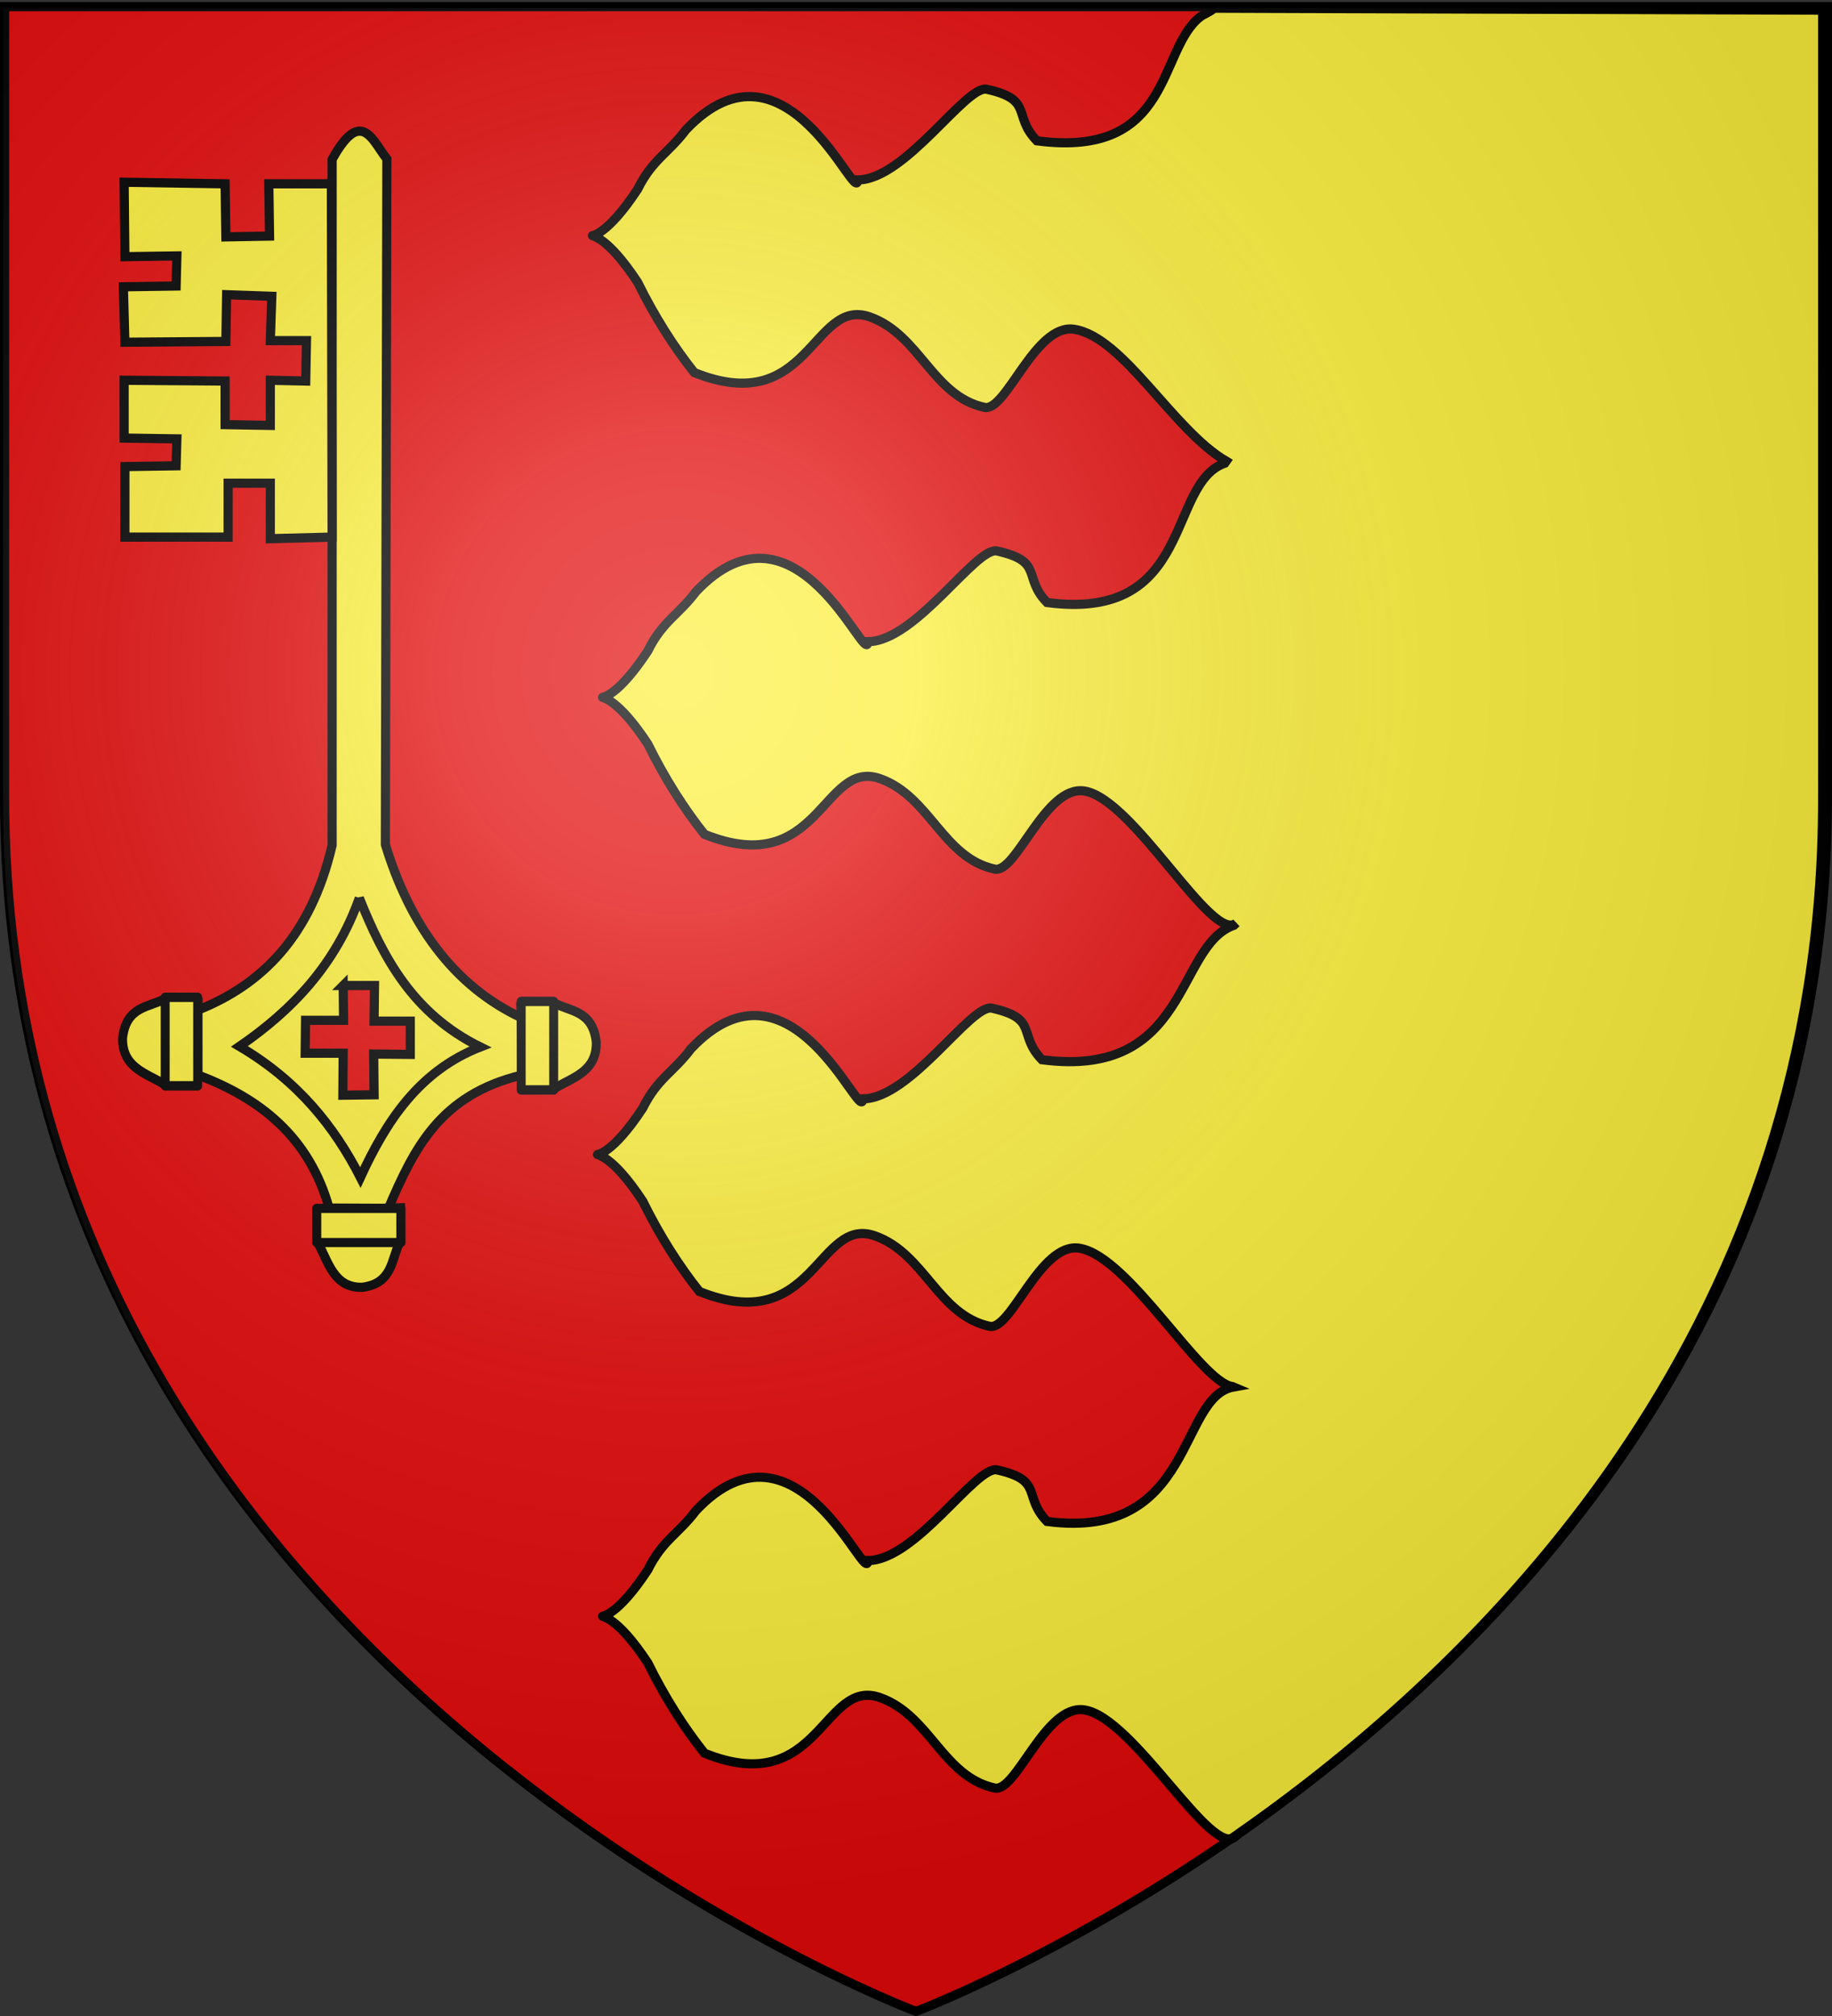 <svg xmlns="http://www.w3.org/2000/svg" xmlns:xlink="http://www.w3.org/1999/xlink" width="600" height="660" style="display:inline" version="1.0"><rect width="100%" height="100%" fill="#333333" stroke="none"/><defs><linearGradient id="b"><stop offset="0" style="stop-color:white;stop-opacity:.314"/><stop offset=".19" style="stop-color:white;stop-opacity:.251"/><stop offset=".6" style="stop-color:#6b6b6b;stop-opacity:.125"/><stop offset="1" style="stop-color:black;stop-opacity:.125"/></linearGradient><linearGradient id="a"><stop offset="0" style="stop-color:#fd0000;stop-opacity:1"/><stop offset=".5" style="stop-color:#e77275;stop-opacity:.659"/><stop offset="1" style="stop-color:black;stop-opacity:.323"/></linearGradient><linearGradient id="c"><stop offset="0" style="stop-color:white;stop-opacity:.314"/><stop offset=".19" style="stop-color:white;stop-opacity:.251"/><stop offset=".6" style="stop-color:#6b6b6b;stop-opacity:.125"/><stop offset="1" style="stop-color:black;stop-opacity:.125"/></linearGradient><radialGradient xlink:href="#c" id="d" cx="221.445" cy="226.331" r="300" fx="221.445" fy="226.331" gradientTransform="matrix(1.353 0 0 1.349 498.397 -68.805)" gradientUnits="userSpaceOnUse"/></defs><g style="display:inline;fill:#e20909"><path d="M300 658.5s298.5-112.32 298.5-397.772V2.176H1.5v258.552C1.5 546.18 300 658.5 300 658.5z" style="fill:#e20909;fill-opacity:1;fill-rule:evenodd;stroke:none;stroke-width:1px;stroke-linecap:butt;stroke-linejoin:miter;stroke-opacity:1"/></g><g style="display:inline;stroke:#000;stroke-opacity:1;stroke-width:3;stroke-miterlimit:4;stroke-dasharray:none"><g style="fill:none;stroke:#000;stroke-opacity:1;stroke-width:3;stroke-miterlimit:4;stroke-dasharray:none"><g style="fill:none;display:inline;stroke:#000;stroke-opacity:1;stroke-width:3;stroke-miterlimit:4;stroke-dasharray:none"><path d="M886.473 597.867c85.511-60.137 190.787-168.598 190.787-338.119V1.196L877.97.552c-1.854 1.56-3.235 1.825-4.509 2.788-14.049 10.748-8.876 46.517-53.559 40.62-8.093-8.354-.904-13.447-16.37-16.87-6.87-1.521-26.663 29.658-42.285 29.68-.318 9.372-23.317-51.222-56.322-16.357-5.659 7.584-10.949 9.653-15.769 19.406-20.054 30.436-20.054.007 0 30.444 5.602 11.336 11.84 21.139 18.554 29.568 37.817 15.24 38.641-24.93 57.55-18.196 16.346 5.821 20.526 25.932 37.497 29.595 7.11 1.534 16.554-27.586 29.386-25.565 16.216 2.554 32.297 32.969 49.778 43.179l-.46.655c-19.138 6.685-9.868 52-58.23 45.618-8.092-8.354-.904-13.446-16.37-16.87-6.87-1.521-26.663 29.659-42.285 29.68-.318 9.372-23.317-51.222-56.322-16.357-5.658 7.584-10.949 9.653-15.768 19.407-20.054 30.436-20.054.007 0 30.443 5.602 11.336 11.84 21.139 18.553 29.568 37.818 15.241 38.641-24.93 57.55-18.196 16.346 5.822 20.526 25.932 37.497 29.595 7.11 1.534 16.555-27.585 29.386-25.564 16.216 2.554 41.93 50.306 49.778 43.178l-.808.777c-19.138 6.685-14.514 50.397-62.875 44.014-8.093-8.354-.905-13.446-16.37-16.87-6.87-1.52-26.663 29.66-42.286 29.68-.318 9.372-23.317-51.222-56.321-16.357-5.659 7.585-10.95 9.654-15.769 19.407-20.054 30.436-20.054.007 0 30.443 5.602 11.337 11.84 21.14 18.553 29.568 37.818 15.242 38.642-24.93 57.55-18.196 16.347 5.822 20.527 25.932 37.498 29.595 7.11 1.535 16.554-27.585 29.385-25.564 16.216 2.554 39.618 43.95 50.164 45.298l.33.139c-18.174 3.218-12.708 50.397-61.07 44.014-8.092-8.353-.904-13.446-16.37-16.87-6.87-1.52-26.663 29.66-42.285 29.68-.318 9.373-23.317-51.221-56.322-16.357-5.658 7.585-10.949 9.654-15.768 19.407-20.054 30.436-20.054.007 0 30.444 5.602 11.336 11.84 21.139 18.553 29.568 37.818 15.24 38.641-24.93 57.55-18.196 16.346 5.821 20.526 25.931 37.497 29.594 7.11 1.535 16.555-27.585 29.386-25.564 16.216 2.554 41.543 48.638 49.391 41.51z" style="fill:#fcef3c;stroke:#000;stroke-width:3;stroke-linecap:butt;stroke-linejoin:miter;stroke-miterlimit:4;stroke-opacity:1;stroke-dasharray:none;display:inline" transform="translate(-480.326 2.137)"/></g></g></g><g style="display:inline"><path d="M300 658.5S1.5 546.18 1.5 260.728V2.176h597v258.552c0 173.005-109.647 282.414-196.032 341.766C346.32 641.071 300 658.5 300 658.5z" style="fill:none;stroke:#000;stroke-width:3;stroke-linecap:butt;stroke-linejoin:miter;stroke-miterlimit:4;stroke-opacity:1;stroke-dasharray:none"/></g><g style="display:inline;fill:#fcef3c"><g style="fill:#fcef3c;fill-opacity:1;stroke:#000;stroke-width:4.436;stroke-miterlimit:4;stroke-opacity:1;stroke-dasharray:none"><g style="fill:#fcef3c"><path d="M486.113-122.95c-3.555-.184-7.857 3.254-13.633 13.625v331.21c-10.34 43.934-34.12 67.285-65.099 79.554v31.37c30.268 11.305 53.981 29.921 63.63 64.234l28.767.133c12.382-28.597 24.811-54.797 64.812-64.368V305.26c-33.684-15.625-54.65-45.768-66.28-83.741l.734-331.043c-4.163-5.186-7.734-13.156-12.93-13.426zm-8.269 412.525h15.197l-.191 17.214h17.56v16.05l-17.752-.166.192 19.672-15.166.2.16-20.27H459.39l.192-15.885h18.454l-.192-16.815z" style="fill:#fcef3c;fill-opacity:1;fill-rule:evenodd;stroke:#000;stroke-width:4.436;stroke-linecap:butt;stroke-linejoin:miter;stroke-miterlimit:4;stroke-opacity:1;stroke-dasharray:none" transform="matrix(.675 0 0 .678 -210.148 126.302)"/><path d="M485.682 247.319c11.558 28.84 26.024 55.915 58.685 71.938-29.671 11.539-45.578 35.75-58.168 63.014-12.614-24.57-30.263-46.623-58.684-63.284 25.33-17.365 46.572-39.218 58.167-71.668z" style="fill:none;stroke:#000;stroke-width:4.436;stroke-linecap:butt;stroke-linejoin:miter;stroke-miterlimit:4;stroke-opacity:1;stroke-dasharray:none" transform="matrix(.675 0 0 .678 -210.148 126.302)"/><g style="fill:#fcef3c;stroke-width:6.293;stroke-miterlimit:4;stroke-dasharray:none"><g style="fill:#fcef3c;fill-opacity:1;stroke:#000;stroke-width:6.293;stroke-miterlimit:4;stroke-opacity:1;stroke-dasharray:none"><path d="m300.473 593.682 1.501 57.77h22.507c12.883-7.348 29.577-11.156 29.26-30.76-2.556-21.753-18.652-20.484-30.385-26.635l-22.883-.375z" style="fill:#fcef3c;fill-opacity:1;fill-rule:evenodd;stroke:#000;stroke-width:6.293;stroke-linecap:butt;stroke-linejoin:miter;stroke-miterlimit:4;stroke-opacity:1;stroke-dasharray:none" transform="matrix(.465 0 0 .489 30.801 37.714)"/><path d="M300.849 593.307h22.883v59.269h-22.883z" style="fill:#fcef3c;fill-opacity:1;stroke:#000;stroke-width:6.293;stroke-linecap:round;stroke-linejoin:round;stroke-miterlimit:4;stroke-opacity:1;stroke-dasharray:none" transform="matrix(.465 0 0 .489 30.801 37.714)"/></g><g style="fill:#fcef3c;fill-opacity:1;stroke:#000;stroke-width:6.293;stroke-miterlimit:4;stroke-opacity:1;stroke-dasharray:none"><path d="m300.473 593.682 1.501 57.77h22.507c12.883-7.348 29.577-11.156 29.26-30.76-2.556-21.753-18.652-20.484-30.385-26.635l-22.883-.375z" style="fill:#fcef3c;fill-opacity:1;fill-rule:evenodd;stroke:#000;stroke-width:6.293;stroke-linecap:butt;stroke-linejoin:miter;stroke-miterlimit:4;stroke-opacity:1;stroke-dasharray:none" transform="matrix(-.465 0 0 .489 204.637 36.37)"/><path d="M300.849 593.307h22.883v59.269h-22.883z" style="fill:#fcef3c;fill-opacity:1;stroke:#000;stroke-width:6.293;stroke-linecap:round;stroke-linejoin:round;stroke-miterlimit:4;stroke-opacity:1;stroke-dasharray:none" transform="matrix(-.465 0 0 .489 204.637 36.37)"/></g></g><path d="M505.589 396.918 465.776 398v16.227c5.064 9.287 7.688 21.323 21.199 21.094 14.99-1.842 14.116-13.447 18.355-21.906l.259-16.497z" style="fill:#fcef3c;fill-opacity:1;fill-rule:evenodd;stroke:#000;stroke-width:4.436;stroke-linecap:butt;stroke-linejoin:miter;stroke-miterlimit:4;stroke-opacity:1;stroke-dasharray:none" transform="matrix(.675 0 0 .678 -210.148 126.302)"/><path d="M397.189-505.847h16.497v40.846h-16.497z" style="fill:#fcef3c;fill-opacity:1;stroke:#000;stroke-width:4.436;stroke-linecap:round;stroke-linejoin:round;stroke-miterlimit:4;stroke-opacity:1;stroke-dasharray:none" transform="matrix(0 .678 -.675 0 -210.148 126.302)"/><path d="M472.104-97.527H441.76l.365 25.243-21.205.383-.365-25.626-48.991-.765.365 35.952 25.227-.382-.366 14.534-25.592.382.731 26.773 48.991-.383.366-22.565 21.936.765-.731 21.418h17.55l-.367 19.506-17.183-.383v21.8l-21.936-.382V-2.292l-48.991-.383v27.92l25.592.383-.366 13.004-24.86.382v34.04h50.087V47.046h20.474v26.773l29.98-.765-.366-170.58z" style="fill:#fcef3c;fill-opacity:1;fill-rule:evenodd;stroke:#000;stroke-width:4.436;stroke-linecap:butt;stroke-linejoin:miter;stroke-miterlimit:4;stroke-opacity:1;stroke-dasharray:none" transform="matrix(.675 0 0 .678 -210.148 126.302)"/></g></g></g><path d="M876.026 675.442s298.5-112.32 298.5-397.772V19.118h-597V277.67c0 285.452 298.5 397.772 298.5 397.772z" style="fill:url(#d);fill-opacity:1;fill-rule:evenodd;stroke:none" transform="translate(-576.526 -16.442)"/></svg>